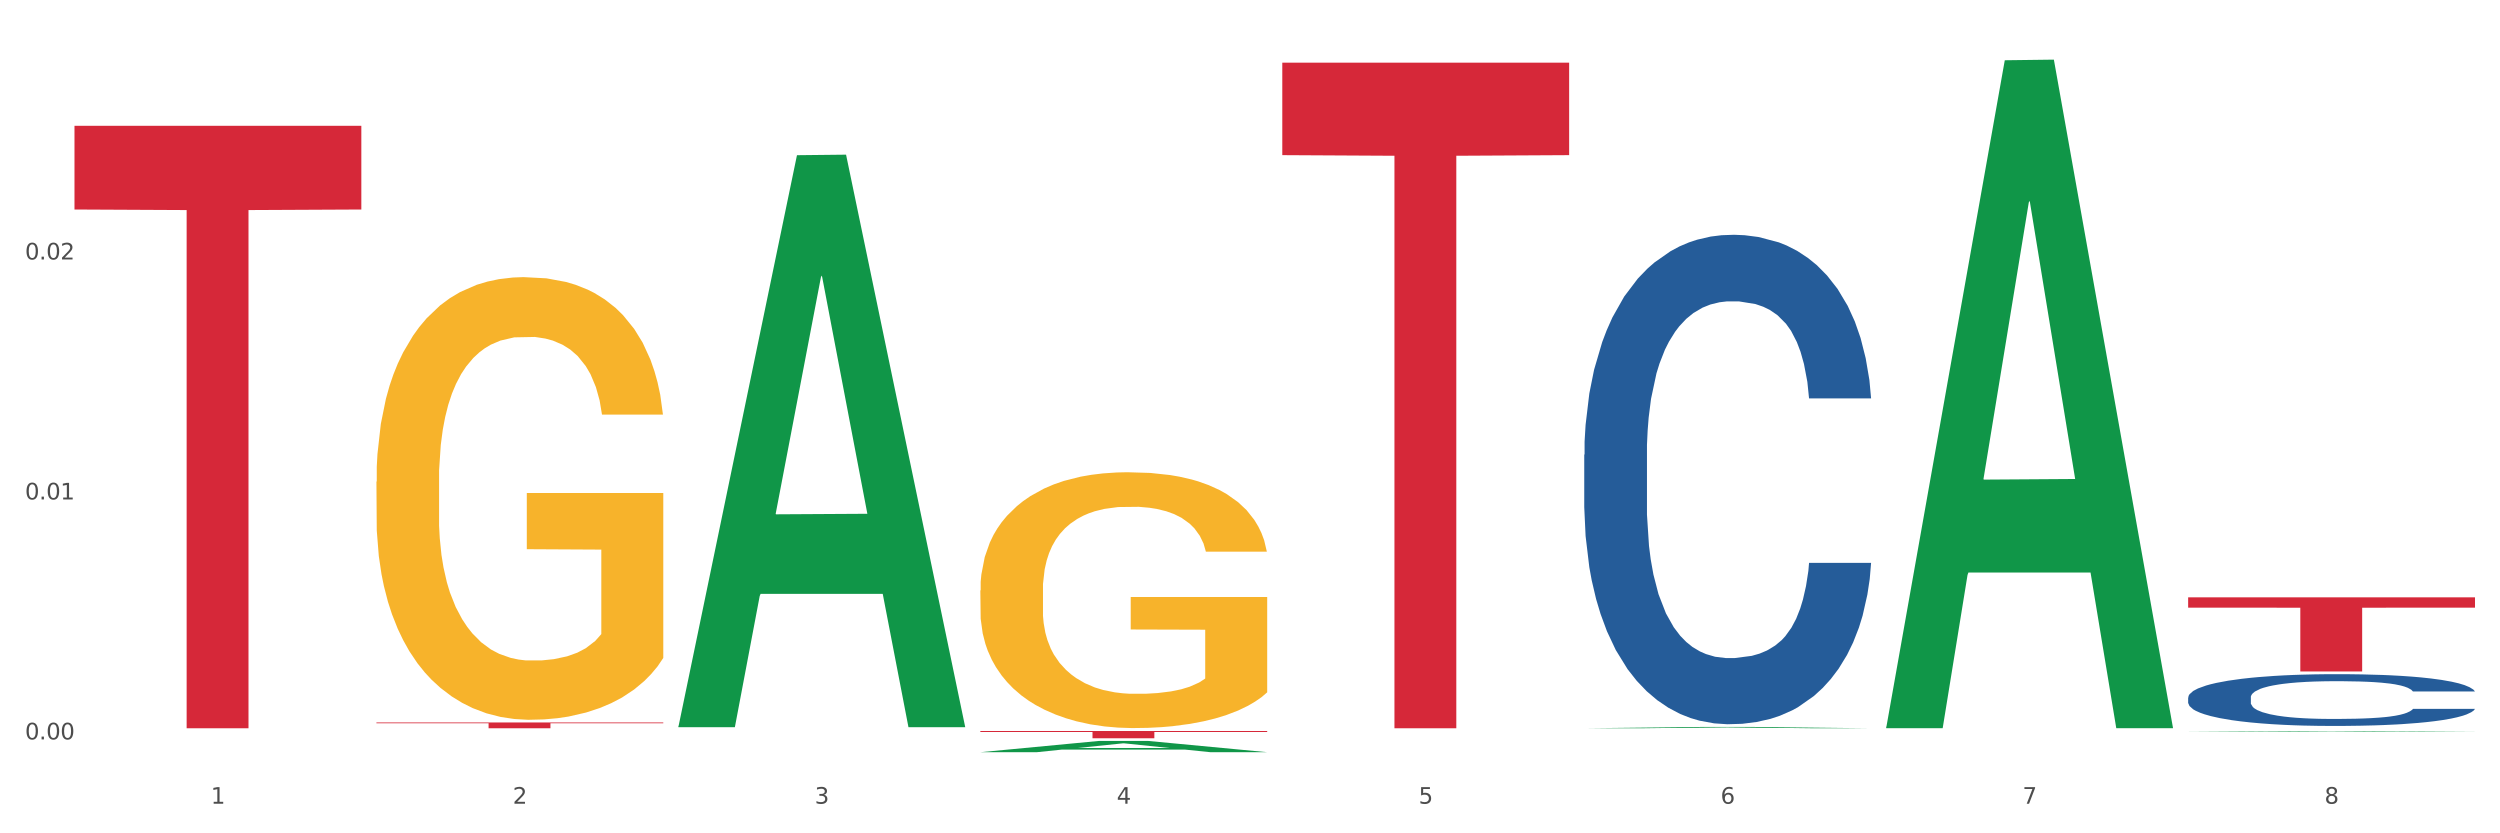 <?xml version="1.0" encoding="utf-8" standalone="no"?>
<!DOCTYPE svg PUBLIC "-//W3C//DTD SVG 1.1//EN"
  "http://www.w3.org/Graphics/SVG/1.1/DTD/svg11.dtd">
<svg xmlns:xlink="http://www.w3.org/1999/xlink" width="1080pt" height="360pt" viewBox="0 0 1080 360" xmlns="http://www.w3.org/2000/svg" version="1.1">
 <rect x="0" y="0" width="1080" height="360" fill="#333333" stroke="none"/>
 <defs>
  <style type="text/css">*{stroke-linejoin: round; stroke-linecap: butt}</style>
 </defs>
 <g id="figure_1">
  <g id="patch_1">
   <path d="M 0 360 
L 1080 360 
L 1080 0 
L 0 0 
z
" style="fill: #ffffff; stroke: #ffffff; stroke-linejoin: miter"/>
  </g>
  <g id="axes_1">
   <g id="matplotlib.axis_1">
    <g id="xtick_1">
     <g id="text_1">
      <!-- 1 -->
      <g style="fill: #4d4d4d" transform="translate(91.082 347.204) scale(0.096 -0.096)">
       <defs>
        <path id="DejaVuSans-31" d="M 794 531 
L 1825 531 
L 1825 4091 
L 703 3866 
L 703 4441 
L 1819 4666 
L 2450 4666 
L 2450 531 
L 3481 531 
L 3481 0 
L 794 0 
L 794 531 
z
" transform="scale(0.016)"/>
       </defs>
       <use xlink:href="#DejaVuSans-31"/>
      </g>
     </g>
    </g>
    <g id="xtick_2">
     <g id="text_2">
      <!-- 2 -->
      <g style="fill: #4d4d4d" transform="translate(221.525 347.204) scale(0.096 -0.096)">
       <defs>
        <path id="DejaVuSans-32" d="M 1228 531 
L 3431 531 
L 3431 0 
L 469 0 
L 469 531 
Q 828 903 1448 1529 
Q 2069 2156 2228 2338 
Q 2531 2678 2651 2914 
Q 2772 3150 2772 3378 
Q 2772 3750 2511 3984 
Q 2250 4219 1831 4219 
Q 1534 4219 1204 4116 
Q 875 4013 500 3803 
L 500 4441 
Q 881 4594 1212 4672 
Q 1544 4750 1819 4750 
Q 2544 4750 2975 4387 
Q 3406 4025 3406 3419 
Q 3406 3131 3298 2873 
Q 3191 2616 2906 2266 
Q 2828 2175 2409 1742 
Q 1991 1309 1228 531 
z
" transform="scale(0.016)"/>
       </defs>
       <use xlink:href="#DejaVuSans-32"/>
      </g>
     </g>
    </g>
    <g id="xtick_3">
     <g id="text_3">
      <!-- 3 -->
      <g style="fill: #4d4d4d" transform="translate(351.968 347.204) scale(0.096 -0.096)">
       <defs>
        <path id="DejaVuSans-33" d="M 2597 2516 
Q 3050 2419 3304 2112 
Q 3559 1806 3559 1356 
Q 3559 666 3084 287 
Q 2609 -91 1734 -91 
Q 1441 -91 1130 -33 
Q 819 25 488 141 
L 488 750 
Q 750 597 1062 519 
Q 1375 441 1716 441 
Q 2309 441 2620 675 
Q 2931 909 2931 1356 
Q 2931 1769 2642 2001 
Q 2353 2234 1838 2234 
L 1294 2234 
L 1294 2753 
L 1863 2753 
Q 2328 2753 2575 2939 
Q 2822 3125 2822 3475 
Q 2822 3834 2567 4026 
Q 2313 4219 1838 4219 
Q 1578 4219 1281 4162 
Q 984 4106 628 3988 
L 628 4550 
Q 988 4650 1302 4700 
Q 1616 4750 1894 4750 
Q 2613 4750 3031 4423 
Q 3450 4097 3450 3541 
Q 3450 3153 3228 2886 
Q 3006 2619 2597 2516 
z
" transform="scale(0.016)"/>
       </defs>
       <use xlink:href="#DejaVuSans-33"/>
      </g>
     </g>
    </g>
    <g id="xtick_4">
     <g id="text_4">
      <!-- 4 -->
      <g style="fill: #4d4d4d" transform="translate(482.412 347.204) scale(0.096 -0.096)">
       <defs>
        <path id="DejaVuSans-34" d="M 2419 4116 
L 825 1625 
L 2419 1625 
L 2419 4116 
z
M 2253 4666 
L 3047 4666 
L 3047 1625 
L 3713 1625 
L 3713 1100 
L 3047 1100 
L 3047 0 
L 2419 0 
L 2419 1100 
L 313 1100 
L 313 1709 
L 2253 4666 
z
" transform="scale(0.016)"/>
       </defs>
       <use xlink:href="#DejaVuSans-34"/>
      </g>
     </g>
    </g>
    <g id="xtick_5">
     <g id="text_5">
      <!-- 5 -->
      <g style="fill: #4d4d4d" transform="translate(612.855 347.204) scale(0.096 -0.096)">
       <defs>
        <path id="DejaVuSans-35" d="M 691 4666 
L 3169 4666 
L 3169 4134 
L 1269 4134 
L 1269 2991 
Q 1406 3038 1543 3061 
Q 1681 3084 1819 3084 
Q 2600 3084 3056 2656 
Q 3513 2228 3513 1497 
Q 3513 744 3044 326 
Q 2575 -91 1722 -91 
Q 1428 -91 1123 -41 
Q 819 9 494 109 
L 494 744 
Q 775 591 1075 516 
Q 1375 441 1709 441 
Q 2250 441 2565 725 
Q 2881 1009 2881 1497 
Q 2881 1984 2565 2268 
Q 2250 2553 1709 2553 
Q 1456 2553 1204 2497 
Q 953 2441 691 2322 
L 691 4666 
z
" transform="scale(0.016)"/>
       </defs>
       <use xlink:href="#DejaVuSans-35"/>
      </g>
     </g>
    </g>
    <g id="xtick_6">
     <g id="text_6">
      <!-- 6 -->
      <g style="fill: #4d4d4d" transform="translate(743.299 347.204) scale(0.096 -0.096)">
       <defs>
        <path id="DejaVuSans-36" d="M 2113 2584 
Q 1688 2584 1439 2293 
Q 1191 2003 1191 1497 
Q 1191 994 1439 701 
Q 1688 409 2113 409 
Q 2538 409 2786 701 
Q 3034 994 3034 1497 
Q 3034 2003 2786 2293 
Q 2538 2584 2113 2584 
z
M 3366 4563 
L 3366 3988 
Q 3128 4100 2886 4159 
Q 2644 4219 2406 4219 
Q 1781 4219 1451 3797 
Q 1122 3375 1075 2522 
Q 1259 2794 1537 2939 
Q 1816 3084 2150 3084 
Q 2853 3084 3261 2657 
Q 3669 2231 3669 1497 
Q 3669 778 3244 343 
Q 2819 -91 2113 -91 
Q 1303 -91 875 529 
Q 447 1150 447 2328 
Q 447 3434 972 4092 
Q 1497 4750 2381 4750 
Q 2619 4750 2861 4703 
Q 3103 4656 3366 4563 
z
" transform="scale(0.016)"/>
       </defs>
       <use xlink:href="#DejaVuSans-36"/>
      </g>
     </g>
    </g>
    <g id="xtick_7">
     <g id="text_7">
      <!-- 7 -->
      <g style="fill: #4d4d4d" transform="translate(873.742 347.204) scale(0.096 -0.096)">
       <defs>
        <path id="DejaVuSans-37" d="M 525 4666 
L 3525 4666 
L 3525 4397 
L 1831 0 
L 1172 0 
L 2766 4134 
L 525 4134 
L 525 4666 
z
" transform="scale(0.016)"/>
       </defs>
       <use xlink:href="#DejaVuSans-37"/>
      </g>
     </g>
    </g>
    <g id="xtick_8">
     <g id="text_8">
      <!-- 8 -->
      <g style="fill: #4d4d4d" transform="translate(1004.185 347.204) scale(0.096 -0.096)">
       <defs>
        <path id="DejaVuSans-38" d="M 2034 2216 
Q 1584 2216 1326 1975 
Q 1069 1734 1069 1313 
Q 1069 891 1326 650 
Q 1584 409 2034 409 
Q 2484 409 2743 651 
Q 3003 894 3003 1313 
Q 3003 1734 2745 1975 
Q 2488 2216 2034 2216 
z
M 1403 2484 
Q 997 2584 770 2862 
Q 544 3141 544 3541 
Q 544 4100 942 4425 
Q 1341 4750 2034 4750 
Q 2731 4750 3128 4425 
Q 3525 4100 3525 3541 
Q 3525 3141 3298 2862 
Q 3072 2584 2669 2484 
Q 3125 2378 3379 2068 
Q 3634 1759 3634 1313 
Q 3634 634 3220 271 
Q 2806 -91 2034 -91 
Q 1263 -91 848 271 
Q 434 634 434 1313 
Q 434 1759 690 2068 
Q 947 2378 1403 2484 
z
M 1172 3481 
Q 1172 3119 1398 2916 
Q 1625 2713 2034 2713 
Q 2441 2713 2670 2916 
Q 2900 3119 2900 3481 
Q 2900 3844 2670 4047 
Q 2441 4250 2034 4250 
Q 1625 4250 1398 4047 
Q 1172 3844 1172 3481 
z
" transform="scale(0.016)"/>
       </defs>
       <use xlink:href="#DejaVuSans-38"/>
      </g>
     </g>
    </g>
    <g id="xtick_9"/>
    <g id="xtick_10"/>
    <g id="xtick_11"/>
    <g id="xtick_12"/>
    <g id="xtick_13"/>
    <g id="xtick_14"/>
    <g id="xtick_15"/>
   </g>
   <g id="matplotlib.axis_2">
    <g id="ytick_1">
     <g id="text_9">
      <!-- 0.00 -->
      <g style="fill: #4d4d4d" transform="translate(10.8 319.427) scale(0.096 -0.096)">
       <defs>
        <path id="DejaVuSans-30" d="M 2034 4250 
Q 1547 4250 1301 3770 
Q 1056 3291 1056 2328 
Q 1056 1369 1301 889 
Q 1547 409 2034 409 
Q 2525 409 2770 889 
Q 3016 1369 3016 2328 
Q 3016 3291 2770 3770 
Q 2525 4250 2034 4250 
z
M 2034 4750 
Q 2819 4750 3233 4129 
Q 3647 3509 3647 2328 
Q 3647 1150 3233 529 
Q 2819 -91 2034 -91 
Q 1250 -91 836 529 
Q 422 1150 422 2328 
Q 422 3509 836 4129 
Q 1250 4750 2034 4750 
z
" transform="scale(0.016)"/>
        <path id="DejaVuSans-2e" d="M 684 794 
L 1344 794 
L 1344 0 
L 684 0 
L 684 794 
z
" transform="scale(0.016)"/>
       </defs>
       <use xlink:href="#DejaVuSans-30"/>
       <use xlink:href="#DejaVuSans-2e" transform="translate(63.623 0)"/>
       <use xlink:href="#DejaVuSans-30" transform="translate(95.41 0)"/>
       <use xlink:href="#DejaVuSans-30" transform="translate(159.033 0)"/>
      </g>
     </g>
    </g>
    <g id="ytick_2">
     <g id="text_10">
      <!-- 0.01 -->
      <g style="fill: #4d4d4d" transform="translate(10.8 215.762) scale(0.096 -0.096)">
       <use xlink:href="#DejaVuSans-30"/>
       <use xlink:href="#DejaVuSans-2e" transform="translate(63.623 0)"/>
       <use xlink:href="#DejaVuSans-30" transform="translate(95.41 0)"/>
       <use xlink:href="#DejaVuSans-31" transform="translate(159.033 0)"/>
      </g>
     </g>
    </g>
    <g id="ytick_3">
     <g id="text_11">
      <!-- 0.02 -->
      <g style="fill: #4d4d4d" transform="translate(10.8 112.098) scale(0.096 -0.096)">
       <use xlink:href="#DejaVuSans-30"/>
       <use xlink:href="#DejaVuSans-2e" transform="translate(63.623 0)"/>
       <use xlink:href="#DejaVuSans-30" transform="translate(95.41 0)"/>
       <use xlink:href="#DejaVuSans-32" transform="translate(159.033 0)"/>
      </g>
     </g>
    </g>
    <g id="ytick_4"/>
    <g id="ytick_5"/>
    <g id="ytick_6"/>
   </g>
   <g id="PolyCollection_1">
    <path d="M 293.062 313.688 
L 293.19 313.456 
L 344.291 67.046 
L 365.498 66.814 
L 416.983 314.152 
L 392.454 314.152 
L 381.34 256.556 
L 328.577 256.556 
L 328.194 257.485 
L 317.463 314.152 
L 293.062 314.152 
L 293.062 313.688 
L 335.221 222.184 
L 374.696 221.952 
L 355.15 119.533 
L 354.895 119.069 
L 354.639 119.765 
L 335.093 221.952 
L 335.221 222.184 
L 293.062 313.688 
z
" clip-path="url(#pbf9ca0591f)" style="fill: #109648"/>
    <path d="M 162.618 208.087 
L 162.765 207.912 
L 162.765 201.625 
L 163.057 196.211 
L 164.52 183.112 
L 166.715 172.284 
L 168.324 166.52 
L 169.934 161.805 
L 171.836 157.089 
L 174.177 152.199 
L 178.419 145.039 
L 181.053 141.371 
L 184.272 137.529 
L 190.124 131.94 
L 194.367 128.796 
L 198.756 126.177 
L 205.925 123.033 
L 210.607 121.636 
L 215.581 120.588 
L 221.58 119.889 
L 226.115 119.715 
L 236.064 120.239 
L 244.55 121.81 
L 248.646 123.033 
L 253.913 125.129 
L 256.693 126.526 
L 261.229 129.32 
L 265.91 132.988 
L 269.129 136.132 
L 273.957 142.07 
L 277.615 148.008 
L 280.98 155.343 
L 282.736 160.408 
L 284.052 165.123 
L 285.223 170.537 
L 286.393 179.095 
L 260.058 179.095 
L 259.034 172.982 
L 257.425 167.219 
L 255.084 161.63 
L 253.036 158.137 
L 249.524 153.771 
L 246.305 150.977 
L 242.94 148.881 
L 238.844 147.134 
L 235.625 146.261 
L 231.09 145.563 
L 222.165 145.737 
L 216.166 147.134 
L 212.07 148.881 
L 209.436 150.453 
L 207.095 152.199 
L 204.462 154.644 
L 201.389 158.312 
L 199.195 161.63 
L 197 165.822 
L 195.245 170.013 
L 193.635 174.904 
L 192.319 180.143 
L 191.294 185.557 
L 190.417 192.194 
L 189.685 203.197 
L 189.685 227.123 
L 189.978 232.538 
L 190.709 239.698 
L 191.587 245.112 
L 193.05 251.574 
L 194.367 255.94 
L 196.854 262.228 
L 199.634 267.467 
L 201.828 270.786 
L 204.023 273.58 
L 207.827 277.422 
L 212.07 280.566 
L 215.727 282.487 
L 220.702 284.233 
L 224.067 284.932 
L 226.993 285.281 
L 234.162 285.281 
L 239.283 284.757 
L 244.989 283.535 
L 249.378 281.963 
L 253.036 280.042 
L 257.132 276.898 
L 259.766 273.929 
L 259.766 237.428 
L 227.578 237.253 
L 227.578 212.977 
L 286.54 212.977 
L 286.54 284.233 
L 284.052 287.901 
L 281.273 291.219 
L 278.346 294.188 
L 273.957 297.856 
L 268.69 301.349 
L 264.008 303.794 
L 259.034 305.89 
L 253.182 307.811 
L 245.574 309.558 
L 240.892 310.256 
L 235.04 310.78 
L 228.164 310.955 
L 222.165 310.605 
L 216.313 309.732 
L 210.168 308.16 
L 204.169 305.89 
L 199.634 303.619 
L 195.098 300.825 
L 190.27 297.157 
L 186.466 293.665 
L 183.54 290.521 
L 180.321 286.504 
L 176.81 281.264 
L 174.177 276.549 
L 171.836 271.659 
L 169.348 265.371 
L 167.593 259.957 
L 165.837 253.146 
L 164.813 248.081 
L 163.643 240.222 
L 162.765 229.219 
L 162.618 208.087 
z
" clip-path="url(#pbf9ca0591f)" style="fill: #f7b32b"/>
    <path d="M 945.279 258.051 
L 1069.2 258.051 
L 1069.2 262.502 
L 1020.454 262.532 
L 1020.454 290.081 
L 993.731 290.081 
L 993.731 262.532 
L 945.279 262.502 
L 945.279 258.081 
L 945.279 258.051 
z
" clip-path="url(#pbf9ca0591f)" style="fill: #d62839"/>
    <path d="M 423.505 255.08 
L 423.651 254.979 
L 423.651 251.345 
L 423.944 248.216 
L 425.407 240.646 
L 427.602 234.388 
L 429.211 231.057 
L 430.82 228.332 
L 432.722 225.606 
L 435.063 222.78 
L 439.306 218.642 
L 441.94 216.522 
L 445.158 214.301 
L 451.011 211.071 
L 455.254 209.255 
L 459.643 207.74 
L 466.812 205.924 
L 471.494 205.116 
L 476.468 204.511 
L 482.467 204.107 
L 487.002 204.006 
L 496.951 204.309 
L 505.437 205.217 
L 509.533 205.924 
L 514.8 207.135 
L 517.58 207.942 
L 522.115 209.557 
L 526.797 211.677 
L 530.016 213.494 
L 534.844 216.926 
L 538.502 220.358 
L 541.867 224.597 
L 543.622 227.524 
L 544.939 230.249 
L 546.11 233.379 
L 547.28 238.324 
L 520.945 238.324 
L 519.921 234.792 
L 518.312 231.461 
L 515.971 228.231 
L 513.922 226.212 
L 510.411 223.689 
L 507.192 222.074 
L 503.827 220.862 
L 499.731 219.853 
L 496.512 219.348 
L 491.976 218.945 
L 483.052 219.045 
L 477.053 219.853 
L 472.957 220.862 
L 470.323 221.771 
L 467.982 222.78 
L 465.349 224.193 
L 462.276 226.313 
L 460.082 228.231 
L 457.887 230.653 
L 456.131 233.076 
L 454.522 235.902 
L 453.205 238.93 
L 452.181 242.059 
L 451.303 245.895 
L 450.572 252.254 
L 450.572 266.082 
L 450.864 269.211 
L 451.596 273.35 
L 452.474 276.479 
L 453.937 280.213 
L 455.254 282.737 
L 457.741 286.371 
L 460.521 289.399 
L 462.715 291.316 
L 464.91 292.931 
L 468.714 295.152 
L 472.957 296.969 
L 476.614 298.079 
L 481.589 299.089 
L 484.954 299.492 
L 487.88 299.694 
L 495.049 299.694 
L 500.17 299.391 
L 505.875 298.685 
L 510.265 297.776 
L 513.922 296.666 
L 518.019 294.849 
L 520.652 293.133 
L 520.652 272.037 
L 488.465 271.937 
L 488.465 257.906 
L 547.426 257.906 
L 547.426 299.089 
L 544.939 301.208 
L 542.159 303.126 
L 539.233 304.842 
L 534.844 306.962 
L 529.577 308.98 
L 524.895 310.394 
L 519.921 311.605 
L 514.069 312.715 
L 506.461 313.724 
L 501.779 314.128 
L 495.927 314.431 
L 489.05 314.532 
L 483.052 314.33 
L 477.2 313.825 
L 471.055 312.917 
L 465.056 311.605 
L 460.521 310.293 
L 455.985 308.678 
L 451.157 306.558 
L 447.353 304.539 
L 444.427 302.722 
L 441.208 300.401 
L 437.697 297.373 
L 435.063 294.647 
L 432.722 291.821 
L 430.235 288.187 
L 428.48 285.058 
L 426.724 281.122 
L 425.7 278.195 
L 424.529 273.652 
L 423.651 267.293 
L 423.505 255.08 
z
" clip-path="url(#pbf9ca0591f)" style="fill: #f7b32b"/>
    <path d="M 423.505 315.779 
L 547.426 315.779 
L 547.426 316.216 
L 498.68 316.219 
L 498.68 318.922 
L 471.958 318.922 
L 471.958 316.219 
L 423.505 316.216 
L 423.505 315.782 
L 423.505 315.779 
z
" clip-path="url(#pbf9ca0591f)" style="fill: #d62839"/>
    <path d="M 162.618 312.115 
L 286.54 312.115 
L 286.54 312.463 
L 237.793 312.465 
L 237.793 314.617 
L 211.071 314.617 
L 211.071 312.465 
L 162.618 312.463 
L 162.618 312.117 
L 162.618 312.115 
z
" clip-path="url(#pbf9ca0591f)" style="fill: #d62839"/>
    <path d="M 32.175 54.334 
L 156.096 54.334 
L 156.096 90.505 
L 107.35 90.749 
L 107.35 314.619 
L 80.628 314.619 
L 80.628 90.749 
L 32.175 90.505 
L 32.175 54.578 
L 32.175 54.334 
z
" clip-path="url(#pbf9ca0591f)" style="fill: #d62839"/>
    <path d="M 553.949 27.059 
L 677.87 27.059 
L 677.87 67.02 
L 629.124 67.29 
L 629.124 314.619 
L 602.401 314.619 
L 602.401 67.29 
L 553.949 67.02 
L 553.949 27.329 
L 553.949 27.059 
z
" clip-path="url(#pbf9ca0591f)" style="fill: #d62839"/>
    <path d="M 945.279 301.291 
L 945.425 301.27 
L 945.425 300.698 
L 945.865 299.922 
L 947.476 298.492 
L 949.527 297.41 
L 953.042 296.143 
L 954.946 295.612 
L 957.437 295.02 
L 962.563 294.06 
L 968.422 293.243 
L 972.524 292.793 
L 975.6 292.507 
L 982.484 291.997 
L 986.439 291.772 
L 990.541 291.588 
L 994.056 291.466 
L 999.915 291.323 
L 1004.603 291.261 
L 1010.022 291.241 
L 1014.563 291.261 
L 1020.569 291.343 
L 1029.358 291.588 
L 1032.727 291.731 
L 1037.268 291.976 
L 1041.955 292.303 
L 1045.763 292.63 
L 1050.158 293.1 
L 1054.699 293.712 
L 1059.093 294.489 
L 1062.169 295.204 
L 1064.659 295.959 
L 1066.856 296.879 
L 1068.468 297.879 
L 1069.2 298.717 
L 1042.394 298.717 
L 1041.662 297.961 
L 1040.197 297.144 
L 1038.732 296.593 
L 1037.121 296.143 
L 1034.631 295.633 
L 1032.434 295.306 
L 1028.772 294.918 
L 1025.403 294.672 
L 1022.62 294.53 
L 1019.251 294.407 
L 1012.073 294.284 
L 1006.946 294.284 
L 1003.724 294.325 
L 999.769 294.427 
L 996.4 294.57 
L 992.445 294.815 
L 989.369 295.081 
L 986.293 295.428 
L 984.535 295.673 
L 981.899 296.123 
L 980.141 296.49 
L 977.797 297.124 
L 976.479 297.573 
L 974.135 298.737 
L 973.11 299.595 
L 972.67 300.188 
L 972.377 300.841 
L 972.377 304.028 
L 973.256 305.458 
L 973.989 306.071 
L 975.16 306.765 
L 977.358 307.664 
L 980.58 308.542 
L 983.949 309.175 
L 986.732 309.564 
L 989.369 309.85 
L 992.006 310.074 
L 995.228 310.279 
L 997.865 310.401 
L 1001.82 310.524 
L 1006.507 310.585 
L 1010.169 310.585 
L 1017.639 310.483 
L 1021.008 310.381 
L 1024.231 310.238 
L 1027.746 310.013 
L 1030.53 309.768 
L 1032.141 309.584 
L 1034.777 309.196 
L 1036.828 308.787 
L 1038.586 308.318 
L 1039.758 307.909 
L 1041.076 307.296 
L 1042.101 306.602 
L 1042.394 306.234 
L 1069.2 306.234 
L 1068.614 306.969 
L 1067.589 307.684 
L 1065.538 308.644 
L 1063.927 309.196 
L 1061.437 309.87 
L 1058.8 310.442 
L 1055.138 311.075 
L 1051.769 311.545 
L 1048.254 311.953 
L 1044.445 312.321 
L 1037.561 312.832 
L 1035.07 312.975 
L 1029.797 313.22 
L 1025.696 313.363 
L 1019.69 313.506 
L 1013.538 313.588 
L 1007.093 313.608 
L 1001.38 313.567 
L 995.082 313.445 
L 991.127 313.322 
L 986.732 313.138 
L 981.606 312.852 
L 976.772 312.505 
L 972.231 312.096 
L 967.983 311.627 
L 964.028 311.096 
L 958.901 310.217 
L 955.093 309.359 
L 952.31 308.563 
L 950.406 307.889 
L 948.501 307.031 
L 947.476 306.438 
L 945.865 305.008 
L 945.279 303.681 
L 945.279 301.291 
z
" clip-path="url(#pbf9ca0591f)" style="fill: #255c99"/>
    <path d="M 945.279 316.125 
L 945.407 316.124 
L 996.508 315.78 
L 1017.715 315.779 
L 1069.2 316.125 
L 1044.671 316.125 
L 1033.557 316.045 
L 980.794 316.045 
L 980.411 316.046 
L 969.68 316.125 
L 945.279 316.125 
L 945.279 316.125 
L 987.438 315.997 
L 1026.913 315.996 
L 1007.367 315.853 
L 1007.112 315.852 
L 1006.856 315.853 
L 987.31 315.996 
L 987.438 315.997 
L 945.279 316.125 
z
" clip-path="url(#pbf9ca0591f)" style="fill: #109648"/>
    <path d="M 814.835 314.045 
L 814.963 313.774 
L 866.065 26.031 
L 887.272 25.759 
L 938.757 314.587 
L 914.228 314.587 
L 903.113 247.33 
L 850.351 247.33 
L 849.968 248.415 
L 839.236 314.587 
L 814.835 314.587 
L 814.835 314.045 
L 856.994 207.192 
L 896.47 206.921 
L 876.924 87.322 
L 876.668 86.779 
L 876.413 87.593 
L 856.866 206.921 
L 856.994 207.192 
L 814.835 314.045 
z
" clip-path="url(#pbf9ca0591f)" style="fill: #109648"/>
    <path d="M 684.392 314.618 
L 684.52 314.618 
L 735.621 314.036 
L 756.828 314.035 
L 808.313 314.619 
L 783.784 314.619 
L 772.67 314.483 
L 719.908 314.483 
L 719.524 314.485 
L 708.793 314.619 
L 684.392 314.619 
L 684.392 314.618 
L 726.551 314.402 
L 766.027 314.401 
L 746.48 314.16 
L 746.225 314.158 
L 745.969 314.16 
L 726.423 314.401 
L 726.551 314.402 
L 684.392 314.618 
z
" clip-path="url(#pbf9ca0591f)" style="fill: #109648"/>
    <path d="M 423.505 324.94 
L 423.633 324.936 
L 474.734 320.087 
L 495.942 320.082 
L 547.426 324.95 
L 522.898 324.95 
L 511.783 323.816 
L 459.021 323.816 
L 458.637 323.834 
L 447.906 324.95 
L 423.505 324.95 
L 423.505 324.94 
L 465.664 323.14 
L 505.14 323.135 
L 485.594 321.12 
L 485.338 321.111 
L 485.083 321.124 
L 465.536 323.135 
L 465.664 323.14 
L 423.505 324.94 
z
" clip-path="url(#pbf9ca0591f)" style="fill: #109648"/>
    <path d="M 684.392 196.431 
L 684.538 196.238 
L 684.538 190.831 
L 684.978 183.493 
L 686.589 169.975 
L 688.64 159.74 
L 692.155 147.768 
L 694.06 142.747 
L 696.55 137.147 
L 701.677 128.071 
L 707.536 120.346 
L 711.637 116.098 
L 714.713 113.395 
L 721.598 108.567 
L 725.553 106.443 
L 729.654 104.705 
L 733.169 103.546 
L 739.029 102.194 
L 743.716 101.615 
L 749.136 101.422 
L 753.677 101.615 
L 759.682 102.387 
L 768.471 104.705 
L 771.84 106.056 
L 776.381 108.374 
L 781.068 111.464 
L 784.877 114.553 
L 789.271 118.995 
L 793.812 124.788 
L 798.206 132.126 
L 801.282 138.885 
L 803.772 146.03 
L 805.97 154.72 
L 807.581 164.182 
L 808.313 172.099 
L 781.508 172.099 
L 780.775 164.954 
L 779.31 157.23 
L 777.846 152.016 
L 776.234 147.768 
L 773.744 142.94 
L 771.547 139.85 
L 767.885 136.181 
L 764.516 133.864 
L 761.733 132.512 
L 758.364 131.354 
L 751.186 130.195 
L 746.06 130.195 
L 742.837 130.581 
L 738.882 131.547 
L 735.513 132.898 
L 731.558 135.216 
L 728.482 137.726 
L 725.406 141.009 
L 723.648 143.326 
L 721.012 147.575 
L 719.254 151.051 
L 716.91 157.037 
L 715.592 161.285 
L 713.248 172.292 
L 712.223 180.403 
L 711.784 186.003 
L 711.491 192.183 
L 711.491 222.307 
L 712.369 235.825 
L 713.102 241.618 
L 714.274 248.184 
L 716.471 256.681 
L 719.693 264.984 
L 723.062 270.971 
L 725.846 274.64 
L 728.482 277.343 
L 731.119 279.467 
L 734.341 281.398 
L 736.978 282.557 
L 740.933 283.716 
L 745.62 284.295 
L 749.282 284.295 
L 756.753 283.329 
L 760.122 282.364 
L 763.344 281.012 
L 766.86 278.888 
L 769.643 276.571 
L 771.254 274.833 
L 773.891 271.164 
L 775.941 267.302 
L 777.699 262.86 
L 778.871 258.998 
L 780.189 253.205 
L 781.215 246.639 
L 781.508 243.163 
L 808.313 243.163 
L 807.727 250.115 
L 806.702 256.874 
L 804.651 265.95 
L 803.04 271.164 
L 800.55 277.536 
L 797.913 282.943 
L 794.251 288.93 
L 790.882 293.371 
L 787.367 297.233 
L 783.558 300.709 
L 776.674 305.537 
L 774.184 306.889 
L 768.91 309.206 
L 764.809 310.558 
L 758.803 311.909 
L 752.651 312.682 
L 746.206 312.875 
L 740.493 312.489 
L 734.195 311.33 
L 730.24 310.171 
L 725.846 308.434 
L 720.719 305.73 
L 715.885 302.447 
L 711.344 298.585 
L 707.096 294.144 
L 703.141 289.123 
L 698.015 280.819 
L 694.206 272.709 
L 691.423 265.177 
L 689.519 258.805 
L 687.615 250.694 
L 686.589 245.094 
L 684.978 231.577 
L 684.392 219.025 
L 684.392 196.431 
z
" clip-path="url(#pbf9ca0591f)" style="fill: #255c99"/>
   </g>
  </g>
 </g>
 <defs>
  <clipPath id="pbf9ca0591f">
   <rect x="32.175" y="10.8" width="1037.025" height="329.109"/>
  </clipPath>
 </defs>
</svg>
